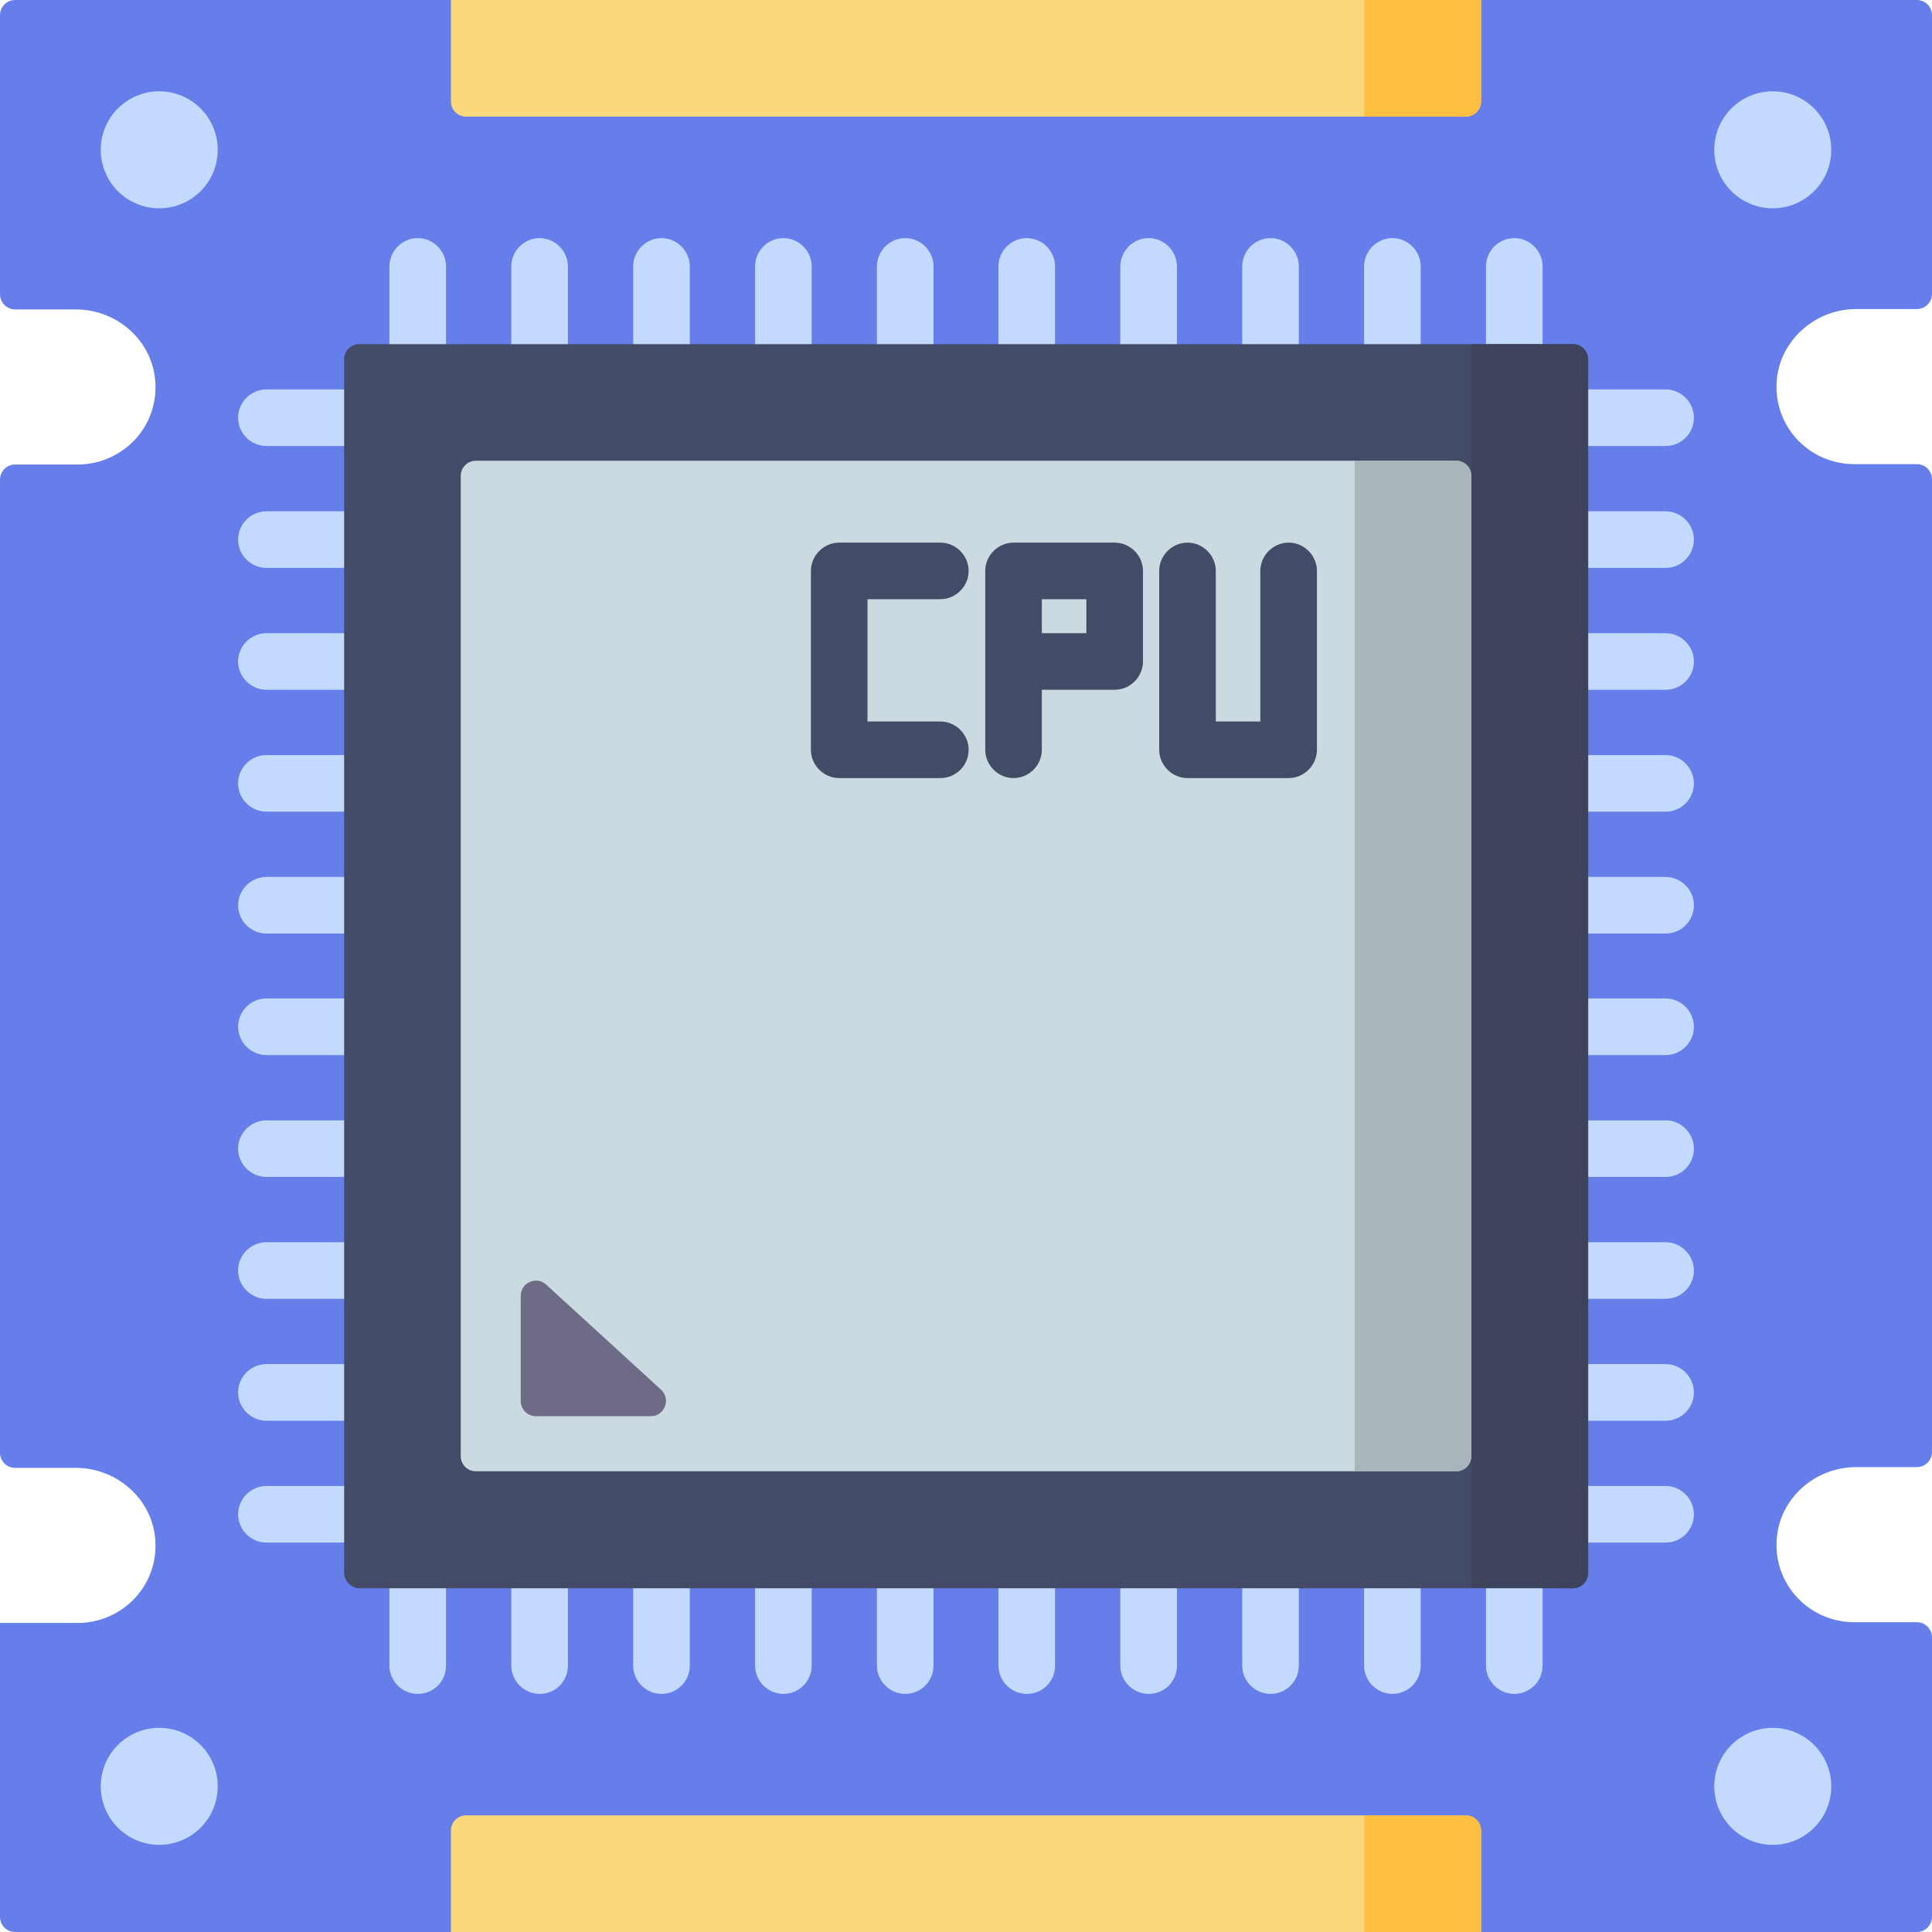 <?xml version="1.0" encoding="utf-8"?>
<!-- Generator: Adobe Illustrator 24.1.1, SVG Export Plug-In . SVG Version: 6.00 Build 0)  -->
<svg version="1.1" id="Capa_1" xmlns="http://www.w3.org/2000/svg" xmlns:xlink="http://www.w3.org/1999/xlink" x="0px" y="0px"
	 viewBox="0 0 512 512" style="enable-background:new 0 0 512 512;" xml:space="preserve">
<style type="text/css">
	.st0{fill:#667EEA;}
	.st1{fill:#C3DAFE;}
	.st2{fill:#FAD87C;}
	.st3{fill:#FEBE40;}
	.st4{fill:#444B66;}
	.st5{fill:#3D435C;}
	.st6{fill:#CBDAE0;}
	.st7{fill:#A8B5BA;}
	.st8{fill:#6E6B87;}
</style>
<path class="st0" d="M470.8,102.2c-0.1,5.8,2.2,11,6,14.8c3.7,3.7,8.9,6,14.6,6H508c2.2,0,4,1.8,4,4v257.8c0,2.2-1.8,4-4,4h-16.1
	c-11.4,0-21,9-21.1,20.3c-0.1,5.8,2.2,11,6,14.8c3.7,3.7,8.9,6,14.6,6H508c2.2,0,4,1.8,4,4V508c0,2.2-1.8,4-4,4H4c-2.2,0-4-1.8-4-4
	v-77.9h20.6c5.7,0,10.8-2.3,14.6-6c3.8-3.8,6.1-9,6-14.8c-0.1-11.4-9.8-20.3-21.1-20.3H4c-2.2,0-4-1.8-4-4V127.1c0-2.2,1.8-4,4-4
	h16.6c5.7,0,10.8-2.3,14.6-6c3.8-3.8,6.1-9,6-14.8c-0.1-11.4-9.8-20.3-21.1-20.3H4c-2.2,0-4-1.8-4-4V4c0-2.2,1.8-4,4-4h504
	c2.2,0,4,1.8,4,4v73.9c0,2.2-1.8,4-4,4h-16.1C480.6,81.9,470.9,90.9,470.8,102.2z"/>
<g>
	<circle class="st1" cx="42.2" cy="39.7" r="15.5"/>
	<circle class="st1" cx="469.8" cy="39.7" r="15.5"/>
	<circle class="st1" cx="42.2" cy="473.4" r="15.5"/>
	<circle class="st1" cx="469.8" cy="473.4" r="15.5"/>
</g>
<path class="st2" d="M388.5,30.9h-265c-2.2,0-4-1.8-4-4V0h273v26.9C392.5,29.1,390.7,30.9,388.5,30.9z"/>
<path class="st3" d="M388.5,30.9h-26.9V0h30.9v26.9C392.5,29.1,390.7,30.9,388.5,30.9z"/>
<path class="st2" d="M392.5,512h-273v-26.9c0-2.2,1.8-4,4-4h265c2.2,0,4,1.8,4,4V512z"/>
<path class="st3" d="M392.5,512h-30.9v-30.9h26.9c2.2,0,4,1.8,4,4V512z"/>
<g>
	<path class="st1" d="M110.7,98.7c-4.1,0-7.5-3.4-7.5-7.5V70.6c0-4.1,3.4-7.5,7.5-7.5s7.5,3.4,7.5,7.5v20.6
		C118.2,95.3,114.9,98.7,110.7,98.7z"/>
	<path class="st1" d="M143,98.7c-4.1,0-7.5-3.4-7.5-7.5V70.6c0-4.1,3.4-7.5,7.5-7.5s7.5,3.4,7.5,7.5v20.6
		C150.5,95.3,147.2,98.7,143,98.7z"/>
	<path class="st1" d="M175.3,98.7c-4.1,0-7.5-3.4-7.5-7.5V70.6c0-4.1,3.4-7.5,7.5-7.5s7.5,3.4,7.5,7.5v20.6
		C182.8,95.3,179.4,98.7,175.3,98.7z"/>
	<path class="st1" d="M207.6,98.7c-4.1,0-7.5-3.4-7.5-7.5V70.6c0-4.1,3.4-7.5,7.5-7.5s7.5,3.4,7.5,7.5v20.6
		C215.1,95.3,211.7,98.7,207.6,98.7z"/>
	<path class="st1" d="M239.9,98.7c-4.1,0-7.5-3.4-7.5-7.5V70.6c0-4.1,3.4-7.5,7.5-7.5s7.5,3.4,7.5,7.5v20.6
		C247.4,95.3,244,98.7,239.9,98.7z"/>
	<path class="st1" d="M272.1,98.7c-4.1,0-7.5-3.4-7.5-7.5V70.6c0-4.1,3.4-7.5,7.5-7.5s7.5,3.4,7.5,7.5v20.6
		C279.6,95.3,276.3,98.7,272.1,98.7z"/>
	<path class="st1" d="M304.4,98.7c-4.1,0-7.5-3.4-7.5-7.5V70.6c0-4.1,3.4-7.5,7.5-7.5s7.5,3.4,7.5,7.5v20.6
		C311.9,95.3,308.6,98.7,304.4,98.7z"/>
	<path class="st1" d="M336.7,98.7c-4.1,0-7.5-3.4-7.5-7.5V70.6c0-4.1,3.4-7.5,7.5-7.5s7.5,3.4,7.5,7.5v20.6
		C344.2,95.3,340.8,98.7,336.7,98.7z"/>
	<path class="st1" d="M369,98.7c-4.1,0-7.5-3.4-7.5-7.5V70.6c0-4.1,3.4-7.5,7.5-7.5s7.5,3.4,7.5,7.5v20.6
		C376.5,95.3,373.1,98.7,369,98.7z"/>
	<path class="st1" d="M401.3,98.7c-4.1,0-7.5-3.4-7.5-7.5V70.6c0-4.1,3.4-7.5,7.5-7.5s7.5,3.4,7.5,7.5v20.6
		C408.8,95.3,405.4,98.7,401.3,98.7z"/>
	<path class="st1" d="M110.7,448.9c-4.1,0-7.5-3.4-7.5-7.5v-20.6c0-4.1,3.4-7.5,7.5-7.5s7.5,3.4,7.5,7.5v20.6
		C118.2,445.6,114.9,448.9,110.7,448.9z"/>
	<path class="st1" d="M143,448.9c-4.1,0-7.5-3.4-7.5-7.5v-20.6c0-4.1,3.4-7.5,7.5-7.5s7.5,3.4,7.5,7.5v20.6
		C150.5,445.6,147.2,448.9,143,448.9z"/>
	<path class="st1" d="M175.3,448.9c-4.1,0-7.5-3.4-7.5-7.5v-20.6c0-4.1,3.4-7.5,7.5-7.5s7.5,3.4,7.5,7.5v20.6
		C182.8,445.6,179.4,448.9,175.3,448.9z"/>
	<path class="st1" d="M207.6,448.9c-4.1,0-7.5-3.4-7.5-7.5v-20.6c0-4.1,3.4-7.5,7.5-7.5s7.5,3.4,7.5,7.5v20.6
		C215.1,445.6,211.7,448.9,207.6,448.9z"/>
	<path class="st1" d="M239.9,448.9c-4.1,0-7.5-3.4-7.5-7.5v-20.6c0-4.1,3.4-7.5,7.5-7.5s7.5,3.4,7.5,7.5v20.6
		C247.4,445.6,244,448.9,239.9,448.9z"/>
	<path class="st1" d="M272.1,448.9c-4.1,0-7.5-3.4-7.5-7.5v-20.6c0-4.1,3.4-7.5,7.5-7.5s7.5,3.4,7.5,7.5v20.6
		C279.6,445.6,276.3,448.9,272.1,448.9z"/>
	<path class="st1" d="M304.4,448.9c-4.1,0-7.5-3.4-7.5-7.5v-20.6c0-4.1,3.4-7.5,7.5-7.5s7.5,3.4,7.5,7.5v20.6
		C311.9,445.6,308.6,448.9,304.4,448.9z"/>
	<path class="st1" d="M336.7,448.9c-4.1,0-7.5-3.4-7.5-7.5v-20.6c0-4.1,3.4-7.5,7.5-7.5s7.5,3.4,7.5,7.5v20.6
		C344.2,445.6,340.8,448.9,336.7,448.9z"/>
	<path class="st1" d="M369,448.9c-4.1,0-7.5-3.4-7.5-7.5v-20.6c0-4.1,3.4-7.5,7.5-7.5s7.5,3.4,7.5,7.5v20.6
		C376.5,445.6,373.1,448.9,369,448.9z"/>
	<path class="st1" d="M401.3,448.9c-4.1,0-7.5-3.4-7.5-7.5v-20.6c0-4.1,3.4-7.5,7.5-7.5s7.5,3.4,7.5,7.5v20.6
		C408.8,445.6,405.4,448.9,401.3,448.9z"/>
	<path class="st1" d="M91.2,118.2H70.6c-4.1,0-7.5-3.4-7.5-7.5s3.4-7.5,7.5-7.5h20.6c4.1,0,7.5,3.4,7.5,7.5S95.3,118.2,91.2,118.2z"
		/>
	<path class="st1" d="M91.2,150.5H70.6c-4.1,0-7.5-3.4-7.5-7.5s3.4-7.5,7.5-7.5h20.6c4.1,0,7.5,3.4,7.5,7.5S95.3,150.5,91.2,150.5z"
		/>
	<path class="st1" d="M91.2,182.8H70.6c-4.1,0-7.5-3.4-7.5-7.5s3.4-7.5,7.5-7.5h20.6c4.1,0,7.5,3.4,7.5,7.5S95.3,182.8,91.2,182.8z"
		/>
	<path class="st1" d="M91.2,215.1H70.6c-4.1,0-7.5-3.4-7.5-7.5s3.4-7.5,7.5-7.5h20.6c4.1,0,7.5,3.4,7.5,7.5S95.3,215.1,91.2,215.1z"
		/>
	<path class="st1" d="M91.2,247.4H70.6c-4.1,0-7.5-3.4-7.5-7.5s3.4-7.5,7.5-7.5h20.6c4.1,0,7.5,3.4,7.5,7.5S95.3,247.4,91.2,247.4z"
		/>
	<path class="st1" d="M91.2,279.6H70.6c-4.1,0-7.5-3.4-7.5-7.5s3.4-7.5,7.5-7.5h20.6c4.1,0,7.5,3.4,7.5,7.5S95.3,279.6,91.2,279.6z"
		/>
	<path class="st1" d="M91.2,311.9H70.6c-4.1,0-7.5-3.4-7.5-7.5s3.4-7.5,7.5-7.5h20.6c4.1,0,7.5,3.4,7.5,7.5S95.3,311.9,91.2,311.9z"
		/>
	<path class="st1" d="M91.2,344.2H70.6c-4.1,0-7.5-3.4-7.5-7.5s3.4-7.5,7.5-7.5h20.6c4.1,0,7.5,3.4,7.5,7.5S95.3,344.2,91.2,344.2z"
		/>
	<path class="st1" d="M91.2,376.5H70.6c-4.1,0-7.5-3.4-7.5-7.5s3.4-7.5,7.5-7.5h20.6c4.1,0,7.5,3.4,7.5,7.5S95.3,376.5,91.2,376.5z"
		/>
	<path class="st1" d="M91.2,408.8H70.6c-4.1,0-7.5-3.4-7.5-7.5s3.4-7.5,7.5-7.5h20.6c4.1,0,7.5,3.4,7.5,7.5S95.3,408.8,91.2,408.8z"
		/>
	<path class="st1" d="M441.4,118.2h-20.6c-4.1,0-7.5-3.4-7.5-7.5s3.4-7.5,7.5-7.5h20.6c4.1,0,7.5,3.4,7.5,7.5
		S445.6,118.2,441.4,118.2z"/>
	<path class="st1" d="M441.4,150.5h-20.6c-4.1,0-7.5-3.4-7.5-7.5s3.4-7.5,7.5-7.5h20.6c4.1,0,7.5,3.4,7.5,7.5
		S445.6,150.5,441.4,150.5z"/>
	<path class="st1" d="M441.4,182.8h-20.6c-4.1,0-7.5-3.4-7.5-7.5s3.4-7.5,7.5-7.5h20.6c4.1,0,7.5,3.4,7.5,7.5
		S445.6,182.8,441.4,182.8z"/>
	<path class="st1" d="M441.4,215.1h-20.6c-4.1,0-7.5-3.4-7.5-7.5s3.4-7.5,7.5-7.5h20.6c4.1,0,7.5,3.4,7.5,7.5
		S445.6,215.1,441.4,215.1z"/>
	<path class="st1" d="M441.4,247.4h-20.6c-4.1,0-7.5-3.4-7.5-7.5s3.4-7.5,7.5-7.5h20.6c4.1,0,7.5,3.4,7.5,7.5
		S445.6,247.4,441.4,247.4z"/>
	<path class="st1" d="M441.4,279.6h-20.6c-4.1,0-7.5-3.4-7.5-7.5s3.4-7.5,7.5-7.5h20.6c4.1,0,7.5,3.4,7.5,7.5
		S445.6,279.6,441.4,279.6z"/>
	<path class="st1" d="M441.4,311.9h-20.6c-4.1,0-7.5-3.4-7.5-7.5s3.4-7.5,7.5-7.5h20.6c4.1,0,7.5,3.4,7.5,7.5
		S445.6,311.9,441.4,311.9z"/>
	<path class="st1" d="M441.4,344.2h-20.6c-4.1,0-7.5-3.4-7.5-7.5s3.4-7.5,7.5-7.5h20.6c4.1,0,7.5,3.4,7.5,7.5
		S445.6,344.2,441.4,344.2z"/>
	<path class="st1" d="M441.4,376.5h-20.6c-4.1,0-7.5-3.4-7.5-7.5s3.4-7.5,7.5-7.5h20.6c4.1,0,7.5,3.4,7.5,7.5
		S445.6,376.5,441.4,376.5z"/>
	<path class="st1" d="M441.4,408.8h-20.6c-4.1,0-7.5-3.4-7.5-7.5s3.4-7.5,7.5-7.5h20.6c4.1,0,7.5,3.4,7.5,7.5
		S445.6,408.8,441.4,408.8z"/>
</g>
<path class="st4" d="M91.2,416.8V95.2c0-2.2,1.8-4,4-4h321.7c2.2,0,4,1.8,4,4v321.7c0,2.2-1.8,4-4,4H95.2
	C93,420.8,91.2,419,91.2,416.8z"/>
<path class="st5" d="M389.9,420.8V91.2h26.9c2.2,0,4,1.8,4,4v321.7c0,2.2-1.8,4-4,4L389.9,420.8L389.9,420.8z"/>
<path class="st6" d="M385.9,389.9H126.1c-2.2,0-4-1.8-4-4V126.1c0-2.2,1.8-4,4-4h259.8c2.2,0,4,1.8,4,4v259.8
	C389.9,388.1,388.1,389.9,385.9,389.9z"/>
<path class="st7" d="M385.9,389.9H359V122.1h26.9c2.2,0,4,1.8,4,4v259.8C389.9,388.1,388.1,389.9,385.9,389.9z"/>
<path class="st8" d="M138,343.4v27.9c0,2.2,1.8,4,4,4h30.5c3.6,0,5.4-4.5,2.7-7l-30.5-27.9C142.2,338.1,138,339.9,138,343.4z"/>
<g>
	<path class="st4" d="M249.2,206.2h-26.8c-4.1,0-7.5-3.4-7.5-7.5v-47.4c0-4.1,3.4-7.5,7.5-7.5h26.8c4.1,0,7.5,3.4,7.5,7.5
		s-3.4,7.5-7.5,7.5h-19.3v32.4h19.3c4.1,0,7.5,3.4,7.5,7.5S253.4,206.2,249.2,206.2z"/>
	<path class="st4" d="M268.6,206.2c-4.1,0-7.5-3.4-7.5-7.5v-47.4c0-4.1,3.4-7.5,7.5-7.5h26.8c4.1,0,7.5,3.4,7.5,7.5v24
		c0,4.1-3.4,7.5-7.5,7.5h-19.3v15.9C276.1,202.8,272.7,206.2,268.6,206.2z M276.1,167.8h11.8v-9h-11.8V167.8z"/>
	<path class="st4" d="M341.5,206.2h-26.8c-4.1,0-7.5-3.4-7.5-7.5v-47.4c0-4.1,3.4-7.5,7.5-7.5s7.5,3.4,7.5,7.5v39.9H334v-39.9
		c0-4.1,3.4-7.5,7.5-7.5s7.5,3.4,7.5,7.5v47.4C349,202.8,345.6,206.2,341.5,206.2z"/>
</g>
</svg>
